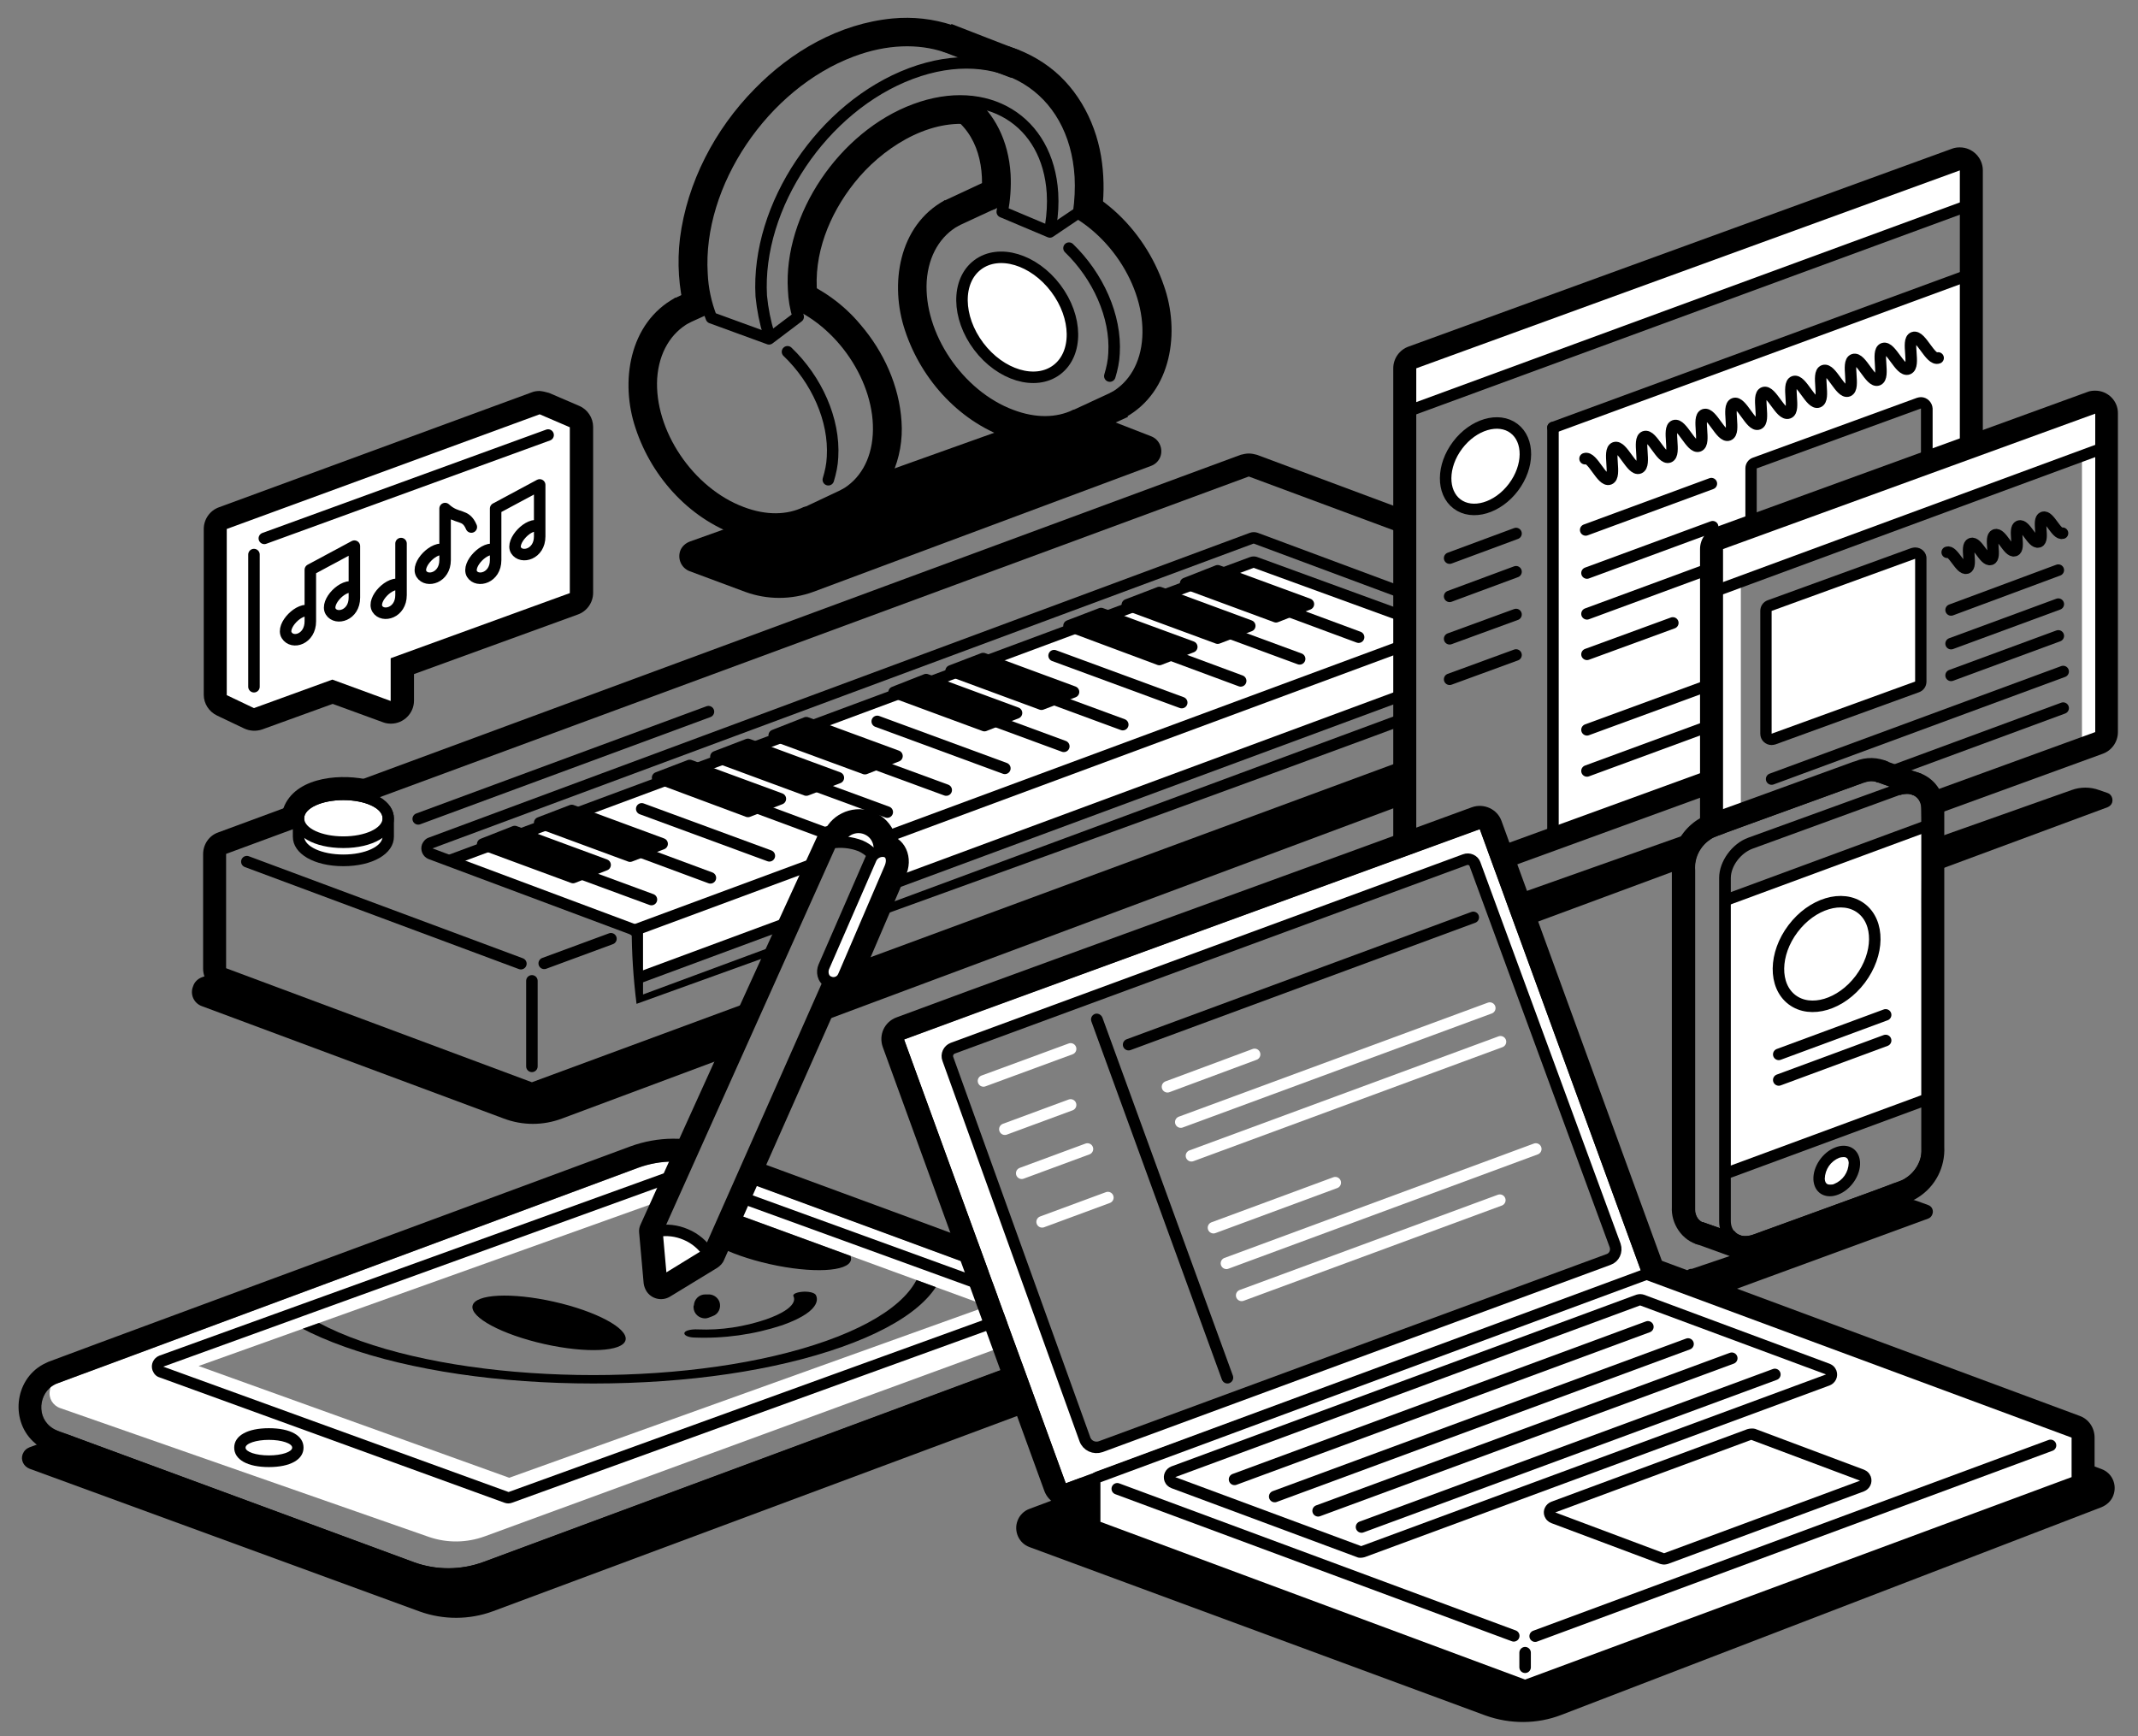 <?xml version="1.0" encoding="utf-8"?>
<!-- Generator: Adobe Illustrator 26.3.1, SVG Export Plug-In . SVG Version: 6.00 Build 0)  -->
<svg version="1.1" id="kvImg_sp" xmlns="http://www.w3.org/2000/svg" xmlns:xlink="http://www.w3.org/1999/xlink" x="0px" y="0px"
	 width="660px" height="536px" viewBox="0 0 660 536" style="enable-background:new 0 0 660 536;" xml:space="preserve">
<rect x="0" y="0" width="660" height="536" fill="#808080" stroke="none"/>
<style type="text/css">
	.st0{fill:#FFFFFF;}
	.st1{opacity:0.5;enable-background:new    ;}
	.st2{fill:none;stroke:#000000;stroke-width:3.55;stroke-linecap:round;stroke-linejoin:round;}
	.st3{fill:none;stroke:#000000;stroke-width:3.55;stroke-linecap:square;stroke-linejoin:round;}
	.st4{fill:none;stroke:#000000;stroke-width:3.55;stroke-linejoin:round;}
	.st5{stroke:#000000;stroke-width:3.55;stroke-linecap:round;stroke-linejoin:round;}
	.st6{fill:#FFFFFF;stroke:#000000;stroke-width:3.55;stroke-linecap:square;stroke-linejoin:round;}
	.st7{clip-path:url(#SVGID_00000158028242093915292590000005953271369694251654_);}
	.st8{fill:#FFFFFF;stroke:#000000;stroke-width:3.55;stroke-linecap:round;stroke-linejoin:round;}
	.st9{fill:none;stroke:#000000;stroke-width:3.55;stroke-miterlimit:10;}
	.st10{fill:none;stroke:#FFFFFF;stroke-width:3.55;stroke-linecap:round;stroke-linejoin:round;}
</style>
<g>
	<path d="M212.9,167.2l117.8-42.1l24.7,9.6c2.5,1,3.7,3.8,2.8,6.3c-0.5,1.3-1.5,2.3-2.8,2.8l-104.3,38.9c-6.8,2.5-14.3,2.5-21.1,0
		l-17.2-6.4c-2.5-1-3.7-3.8-2.8-6.3C210.5,168.7,211.6,167.7,212.9,167.2z"/>
	<path d="M295.1,68.1c-7.2,3.9-10.9,12.2-10.8,20.1c-0.1,12.1,6,23.6,14.7,31.7c8.5,8,21.7,13.5,33,8.3l3,6.4
		c-7.3,3.4-15.3,3.3-22.6,1.1c-15.7-4.9-27.9-18.2-33-33.6c-4.8-14.2-2.1-32.5,12.3-40.3L295.1,68.1L295.1,68.1z"/>
	<path d="M343.9,122.7c7.2-4,10.7-12.4,10.6-20.4c-0.2-16.1-10.7-31.3-25-38.4c-7.1-3.5-15.9-4.7-23.2-1l-3.2-6.3
		c4.8-2.3,10.1-3.4,15.4-3c19.3,1.7,34.8,17,40.8,34.6c5,14.1,2.5,32.6-11.8,40.6L343.9,122.7L343.9,122.7z"/>
	<polygon points="348.2,128.7 334.8,134.8 331.8,128.3 345.2,122.2 348.2,128.7 	"/>
	<polygon points="306.3,62.9 294.2,68.5 291.2,62.1 303.2,56.5 306.3,62.9 	"/>
	<path d="M211.9,98.1c-7.2,3.9-10.9,12.2-10.8,20.2c-0.1,12.1,6,23.6,14.7,31.7c8.5,8,21.6,13.5,33,8.3l3,6.4
		c-7.3,3.4-15.3,3.3-22.6,1.1c-15.7-4.9-27.9-18.1-33-33.6c-4.8-14.2-2.1-32.5,12.3-40.3L211.9,98.1L211.9,98.1z"/>
	<path d="M260.7,152.7c8.6-4.7,11.6-15.3,10.3-24.6c-1.9-12.6-9-23.8-19.4-31.1c-2.6-1.8-5.4-3.2-8.3-4.4l2.5-6.6
		c7.7,3,14.6,7.9,19.9,14.3c7.1,8.3,11.9,18.8,12.6,29.8c0.8,11.1-3.9,23.1-14.1,28.8L260.7,152.7L260.7,152.7z"/>
	<polygon points="264.6,158.7 251.7,164.8 248.6,158.4 261.6,152.3 264.6,158.7 	"/>
	<polygon points="218.6,95 211.1,98.6 208,92.2 215.6,88.6 218.6,95 	"/>
	<path d="M246.5,97.9c-8.6-30.4,21.7-69.6,53.8-66.5l-0.8,7c-13.5-1.5-27.5,7.6-35.8,18.1C256,66.2,251,78.6,252.3,91
		c0.2,1.6,0.5,3.2,1,4.8L246.5,97.9L246.5,97.9z"/>
	<path d="M292,14.4c-19.5-6.3-40.3,4.1-53.9,18c-8.4,8.6-14.7,18.9-18.5,30.4c-1.8,5.7-2.9,11.6-3,17.6c-0.1,4.7,0.4,9.3,1.6,13.8
		l-6.8,1.9c-1.9-7.3-2.4-15-1.5-22.5c2.2-17.3,10.8-33.7,23-46.1c11.3-11.6,26.1-20.2,42.6-21.8c6.3-0.6,12.6,0.1,18.6,2.1L292,14.4
		L292,14.4z"/>
	<path d="M332.9,65.7c1.4-9.6,0.4-19.8-4.1-28.4c-4.6-8.8-12.8-15-22.5-17l1.5-6.9c5.8,1.2,11.3,3.7,16,7.2c9.4,7,15,18.3,16.4,29.7
		c0.7,5.5,0.6,11-0.2,16.5L332.9,65.7L332.9,65.7z"/>
	<path d="M299.1,31.1c10.3,7.9,12.7,22.2,10.3,34.3l-7-1.3c1.9-9.9,0.5-21-7.6-27.4L299.1,31.1L299.1,31.1z"/>
	<polygon points="312.3,22.2 291.1,14 293.7,7.4 314.8,15.6 312.3,22.2 	"/>
	<path class="st0" d="M297.1,66.6c-22.9,12.1-6.6,42.8-6.6,42.8s10.2,21,30.9,20.9s28.9-13.4,28.9-13.4s8.4-14,2.3-26.1
		c-3-5.9-8.2-18.9-18.2-25C324,59.4,308.8,60.4,297.1,66.6z"/>
	<path class="st0" d="M270.4,124.3c0,0-4.9-21.3-17.3-27.4c-12.4-6.1-34.8-2.6-34.8-2.6s-14,7-17.2,16.2s3.8,24.5,3.8,24.5
		s14.9,28.6,39.1,25.4s27.3-28.1,27.3-28.1L270.4,124.3z"/>
	<path class="st1" d="M297.1,66.6c-22.9,12.1-6.6,42.8-6.6,42.8s10.2,21,30.9,20.9s28.9-13.4,28.9-13.4s8.4-14,2.3-26.1
		c-3-5.9-8.2-18.9-18.2-25C324,59.4,308.8,60.4,297.1,66.6z"/>
	<path class="st1" d="M270.4,124.3c0,0-4.9-21.3-17.3-27.4c-12.4-6.1-34.8-2.6-34.8-2.6s-14,7-17.2,16.2s3.8,24.5,3.8,24.5
		s14.9,28.6,39.1,25.4s27.3-28.1,27.3-28.1L270.4,124.3z"/>
	<path class="st0" d="M314.1,80.1c-7.5-2.1-14.1,1.4-15.9,6.4s-0.4,14.5,2,18.1s6.8,9.7,12.1,10.2s7,1.9,11.4,0s8.4-5.1,8.3-9.3
		s-3.1-11.6-4.7-14.8S320.5,81.9,314.1,80.1z"/>
	<path class="st2" d="M342.6,116.1c0.7-2.3,1.2-4.6,1.3-7c0.7-11.5-5-23.9-13.9-32.5"/>
	<path class="st2" d="M295.1,68.1c-6.1,3.4-10.2,9.9-10.8,18.6c-1,16.8,11.5,35.4,27.9,41.5c7.4,2.8,14.2,2.6,19.7,0"/>
	<path class="st2" d="M343.9,122.7c6-3.4,10-9.9,10.5-18.5c1-16.8-11.5-35.4-27.9-41.5c-7.6-2.9-14.7-2.5-20.3,0.3"/>
	
		<ellipse transform="matrix(0.798 -0.602 0.602 0.798 4.427 208.92)" class="st3" cx="314.1" cy="97.9" rx="14.9" ry="20.3"/>
	<line class="st2" x1="343.9" y1="122.7" x2="331.8" y2="128.3"/>
	<line class="st2" x1="306.3" y1="62.9" x2="295.1" y2="68.1"/>
	<path class="st2" d="M255.7,148.1c0.7-2.3,1.2-4.6,1.3-7c0.7-11.5-4.9-23.9-13.9-32.5"/>
	<path class="st2" d="M211.9,98.1c-6.1,3.4-10.2,9.9-10.8,18.6c-1,16.8,11.5,35.4,27.9,41.5c7.4,2.8,14.2,2.6,19.7,0"/>
	<path class="st2" d="M260.7,152.7c6-3.4,10-9.9,10.5-18.5c1-16.8-11.5-35.4-27.9-41.5c-7.6-2.9-14.7-2.5-20.3,0.3"/>
	<line class="st2" x1="260.7" y1="152.7" x2="248.6" y2="158.4"/>
	<line class="st2" x1="223.1" y1="93" x2="211.9" y2="98.1"/>
	<path class="st0" d="M333.4,60.6c0,0,1.5-15.4-6.2-26c-8.3-11.4-26-18-31.3-17.9c-0.7,0-11.2-5.8-23.3-4.1
		c-9.8,1.4-20.3,9.3-30.2,15.8c-11.7,7.7-20.2,27.6-23.8,38.8c-3.1,9.6,1.1,31,1.1,31s17.3,4.6,17.6,5.4s8.4-7.9,8.4-7.9
		s-5.8-18.5,8.6-39.9c14.4-21.4,44.7-24.6,44.7-24.6l10,13.7l0.2,20.6l14.7,6.2l8.9-6L333.4,60.6z"/>
	<path class="st1" d="M333.4,60.6c0,0,1.5-15.4-6.2-26c-8.3-11.4-26-18-31.3-17.9c-0.7,0-11.2-5.8-23.3-4.1
		c-9.8,1.4-20.3,9.3-30.2,15.8c-11.7,7.7-20.2,27.6-23.8,38.8c-3.1,9.6,1.1,31,1.1,31s17.3,4.6,17.6,5.4s8.4-7.9,8.4-7.9
		s-5.8-18.5,8.6-39.9c14.4-21.4,44.7-24.6,44.7-24.6l10,13.7l0.2,20.6l14.7,6.2l8.9-6L333.4,60.6z"/>
	<path class="st2" d="M292,14.4c-8.4-2.8-18.5-2.6-29.1,1.4c-27.2,10.2-47.9,40.9-46.2,68.7c0.2,4.7,1.2,9.3,2.9,13.6l17.8,6.5
		l9-6.8c-0.8-2.7-1.3-5.5-1.4-8.3c-1.4-22.5,15.4-47.5,37.5-55.7s41,3.3,42.4,25.8c0.2,3.3,0,6.5-0.5,9.8"/>
	<path class="st4" d="M299.1,31.1c6.3,4.9,10.5,12.8,11.1,22.8c0.2,3.9-0.1,7.7-0.8,11.5l14.7,6.2l8.9-6c0.5-3.7,0.7-7.4,0.5-11.1
		c-1.7-27.7-25.1-42-52.3-31.8s-47.8,40.9-46.2,68.7c0.4,4.1,1.2,8.1,2.4,12"/>
	<line class="st2" x1="312.3" y1="22.2" x2="292" y2="14.4"/>
</g>
<g>
	<path d="M62.3,301.7l358.3-127.9l104.2,40.4L173.5,345.3c-5.8,2.2-12.2,2.2-18,0l-93.2-34.7c-2.5-0.9-3.7-3.7-2.7-6.1
		C60,303.2,61,302.2,62.3,301.7z"/>
	<path class="st0" d="M164.2,337.7c-0.4,0-0.8-0.1-1.2-0.2l-94.4-35.1c-1.4-0.5-2.3-1.8-2.3-3.3v-35.4c0-1.5,0.9-2.8,2.3-3.3
		l315.7-116.5c0.8-0.3,1.7-0.3,2.5,0l94.5,35.1c1.4,0.5,2.3,1.8,2.3,3.3v35.3c0,1.5-0.9,2.8-2.3,3.3L165.5,337.4
		C165.1,337.6,164.6,337.6,164.2,337.7z"/>
	<path d="M385.5,147.1l94.5,35.1v35.3L164.2,334.1l-94.4-35.2v-35.3L385.5,147.1 M385.5,140c-0.8,0-1.7,0.2-2.5,0.4L67.3,257
		c-2.8,1-4.6,3.7-4.6,6.7v35.3c0,3,1.8,5.6,4.6,6.6l94.4,35.2c1.6,0.6,3.3,0.6,4.9,0l315.8-116.6c2.8-1,4.6-3.7,4.6-6.7v-35.3
		c0-3-1.8-5.6-4.6-6.6L388,140.4C387.2,140.2,386.4,140,385.5,140L385.5,140z"/>
	<path class="st0" d="M99.6,260.6c0,0-8.1-0.6-7.7-5.1s4-9.3,9.6-9.5s13.2-0.4,15.6,2.6s4.7,8,1.7,9.7S99.6,260.6,99.6,260.6z"/>
	<path d="M111,247.5c-5.3-0.9-11.9-0.8-16.1,2.9c-0.6,0.6-0.9,1.4-0.9,2.2h-7.1c0-0.7,0.1-1.5,0.3-2.2c2.9-10.2,16.7-11.6,25.4-9.9
		L111,247.5L111,247.5z"/>
	<polygon class="st1" points="481.6,179.4 384.9,144.1 66.7,261.4 66.7,300.5 165,338.2 483.7,217.4 	"/>
	<polygon class="st0" points="197.1,287.2 138.3,266 387.3,172.7 444.4,194.7 444.4,209.8 198.2,301.9 	"/>
	<line class="st2" x1="168" y1="297.4" x2="188.6" y2="289.8"/>
	<line class="st2" x1="459.3" y1="189.9" x2="472.7" y2="184.9"/>
	<line class="st2" x1="76.2" y1="266" x2="160.8" y2="297.5"/>
	<line class="st2" x1="129.1" y1="252.8" x2="218.7" y2="219.7"/>
	<line class="st2" x1="164.2" y1="302.8" x2="164.2" y2="329.2"/>
	<path d="M196.5,309.9c-1-7.9-1.5-15.8-1.5-23.7l2.3,3.3l-65-24.3c-1.8-0.7-2.7-2.8-2-4.6c0.4-0.9,1.1-1.7,2-2l253.5-94.1
		c0.8-0.3,1.7-0.3,2.5,0l65,24.2c1.4,0.5,2.3,1.8,2.3,3.3v21.1c0,1.5-0.9,2.8-2.3,3.3C379.3,244.1,271.9,282.7,196.5,309.9
		L196.5,309.9z M198.5,307L452,213.1l0,0V192l-65-24.2l-253.5,94.1l65,24.3V307z"/>
	<path d="M195.9,300.5L443,209v-13.3l-56-20.4l-247.9,92.1l-1.2-3.3L385.8,172c0.8-0.3,1.7-0.3,2.4,0l55.9,20.4
		c1.4,0.5,2.3,1.8,2.3,3.3V209c0,1.5-0.9,2.8-2.3,3.3l-247.1,91.5L195.9,300.5z"/>
	<line class="st2" x1="438.3" y1="197.4" x2="195.8" y2="287.2"/>
	<path class="st0" d="M106,265.6c-7.9,0-13.9-3.2-13.9-7.4v-5.6c0-4.2,6-7.4,13.9-7.4s13.9,3.2,13.9,7.4v5.6
		C119.9,262.4,113.9,265.6,106,265.6z"/>
	<path d="M106,247c6.7,0,12.1,2.5,12.1,5.6v5.6c0,3.1-5.4,5.6-12.1,5.6s-12.1-2.5-12.1-5.6v-5.6C93.9,249.5,99.3,247,106,247
		 M106,243.5c-9.1,0-15.6,3.8-15.6,9.2v5.6c0,5.3,6.6,9.1,15.6,9.1s15.6-3.8,15.6-9.1v-5.6C121.6,247.3,115.1,243.5,106,243.5z"/>
	<path d="M106,247c6.7,0,12.1,2.5,12.1,5.6s-5.4,5.6-12.1,5.6s-12.1-2.5-12.1-5.6S99.3,247,106,247 M106,243.5
		c-9.1,0-15.6,3.8-15.6,9.2s6.6,9.1,15.6,9.1s15.6-3.8,15.6-9.1S115.1,243.5,106,243.5z"/>
	<line class="st2" x1="161.7" y1="263.2" x2="201.1" y2="277.7"/>
	<line class="st2" x1="179.9" y1="256.4" x2="219.3" y2="271"/>
	<line class="st2" x1="198.1" y1="249.7" x2="237.5" y2="264.2"/>
	<line class="st2" x1="216.3" y1="242.9" x2="255.7" y2="257.5"/>
	<line class="st2" x1="234.4" y1="236.2" x2="273.9" y2="250.7"/>
	<line class="st2" x1="252.6" y1="229.4" x2="292.1" y2="243.9"/>
	<line class="st2" x1="270.8" y1="222.7" x2="310.2" y2="237.2"/>
	<line class="st2" x1="289" y1="215.9" x2="328.4" y2="230.4"/>
	<line class="st2" x1="307.2" y1="209.2" x2="346.6" y2="223.7"/>
	<line class="st2" x1="325.4" y1="202.4" x2="364.8" y2="216.9"/>
	<line class="st2" x1="343.6" y1="195.6" x2="383" y2="210.2"/>
	<line class="st2" x1="361.8" y1="188.9" x2="401.2" y2="203.4"/>
	<line class="st2" x1="380" y1="182.1" x2="419.4" y2="196.7"/>
	<polygon class="st5" points="176.9,270.9 149,260.6 158.9,256.7 186.8,267 	"/>
	<polygon class="st5" points="194.5,264.3 166.6,254 176.5,250.2 204.4,260.5 	"/>
	<polygon class="st5" points="230.9,250.5 203,240.1 212.9,236.3 240.9,246.6 	"/>
	<polygon class="st5" points="248.9,243.9 221,233.6 230.9,229.8 258.8,240.1 	"/>
	<polygon class="st5" points="267,237.3 239,227 248.9,223.1 276.9,233.4 	"/>
	<polygon class="st5" points="303.9,224 276,213.7 285.9,209.8 313.8,220.1 	"/>
	<polygon class="st5" points="321.5,217.4 293.6,207.1 303.5,203.3 331.4,213.6 	"/>
	<polygon class="st5" points="357.9,203.6 330,193.2 339.9,189.4 367.9,199.7 	"/>
	<polygon class="st5" points="375.9,197 348,186.7 357.9,182.9 385.8,193.2 	"/>
	<polygon class="st5" points="393.9,190.4 366,180.1 375.9,176.2 403.9,186.5 	"/>
	<path class="st0" d="M78.4,222.1c-0.5,0-1-0.1-1.5-0.3l-8.4-4c-1.2-0.6-2-1.8-2-3.2v-51.3c0-1.5,0.9-2.8,2.3-3.3l96.6-35.5
		c0.4-0.1,0.8-0.2,1.2-0.2c0.5,0,1,0.1,1.4,0.3l9.3,4c1.3,0.6,2.2,1.8,2.1,3.3v51.2c0,1.5-0.9,2.8-2.3,3.3l-53,19.3v10.7
		c0,2-1.6,3.5-3.6,3.5c-0.4,0-0.8-0.1-1.2-0.2l-16.8-6.2l-23,8.4C79.2,222,78.8,222.1,78.4,222.1z"/>
	<path d="M166.6,127.9l9.3,4v51.2l-55.3,20.1v13.2l-18-6.6l-24.2,8.8l-8.4-4v-51.3L166.6,127.9 M166.6,120.7c-0.8,0-1.7,0.1-2.4,0.4
		l-96.6,35.5c-2.8,1-4.7,3.7-4.7,6.7v51.2c0,2.7,1.6,5.2,4.1,6.4l8.4,4c1.7,0.8,3.7,0.9,5.5,0.3l21.8-7.9l15.6,5.7
		c0.8,0.3,1.6,0.4,2.4,0.4c3.9,0,7.1-3.2,7.1-7.1c0,0,0,0,0,0v-8.2l50.6-18.4c2.8-1,4.7-3.7,4.7-6.7v-51.2c0-2.8-1.7-5.4-4.3-6.5
		l-9.3-4C168.5,121,167.6,120.8,166.6,120.7L166.6,120.7z"/>
	<line class="st2" x1="78.4" y1="171.2" x2="78.4" y2="212"/>
	<line class="st2" x1="169.2" y1="134.3" x2="81.6" y2="166.2"/>
	<path class="st2" d="M123.8,167.8v15.9c0,5.5-5.6,7-7.3,4.3c-1.8-2.9,4-8.9,7.3-7.4"/>
	<path class="st2" d="M137.4,169.8c-3.2-1.5-9.1,4.5-7.3,7.4c1.7,2.7,7.3,1.2,7.3-4.3V157c3.8,3.5,6.3,1.4,8.1,5.7"/>
	<path class="st2" d="M153,169.8c-3.2-1.5-9,4.5-7.3,7.4c1.7,2.7,7.3,1.2,7.3-4.3V157l13.6-7.3v15.9c0,5.5-5.6,7-7.3,4.3
		s4-8.9,7.3-7.4"/>
	<path class="st2" d="M95.8,188.7c-3.2-1.5-9.1,4.5-7.3,7.4s7.3,1.2,7.3-4.3v-15.9l13.6-7.3v15.9c0,5.5-5.6,7-7.3,4.3
		c-1.8-2.9,4-8.9,7.3-7.4"/>

</g>
<g>
	<polygon points="429.1,290 556.4,244.9 569.3,249.5 443.2,296.2 	"/>
	<path class="st0" d="M437.2,274.1c-2,0-3.5-1.6-3.5-3.5c0,0,0,0,0,0V113.7c0-1.5,0.9-2.8,2.3-3.3l167.8-61c0.4-0.1,0.8-0.2,1.2-0.2
		c2,0,3.5,1.6,3.5,3.5v156.8c0,1.5-0.9,2.8-2.3,3.3l-167.8,61.1C438.1,274,437.7,274.1,437.2,274.1z"/>
	<path d="M605,52.6v156.9l-167.8,61.1V113.7L605,52.6 M605,45.5c-0.8,0-1.6,0.1-2.4,0.4L434.8,107c-2.8,1-4.7,3.7-4.7,6.7v156.9
		c0,3.9,3.2,7.1,7.1,7.1c0.8,0,1.7-0.1,2.4-0.4l167.8-61.1c2.8-1,4.7-3.7,4.7-6.7V52.6C612.1,48.7,608.9,45.5,605,45.5
		C605,45.5,605,45.5,605,45.5L605,45.5z"/>
	<polygon class="st1" points="608.6,63.8 433.6,128.4 435.1,270.5 437.2,274.5 479.4,258.2 479.4,132 608.6,84.1 	"/>
	<polygon class="st1" points="594.5,124 539.9,143.8 541.2,193.5 595.3,175.2 	"/>
	<path d="M593,126.1v47.4L542.3,192v-47.4L593,126.1 M593,122.6c-0.4,0-0.8,0.1-1.2,0.2l-50.7,18.5c-1.4,0.5-2.3,1.8-2.3,3.3V192
		c0,2,1.6,3.6,3.6,3.5c0.4,0,0.8-0.1,1.2-0.2l50.7-18.5c1.4-0.5,2.3-1.8,2.3-3.3v-47.4C596.5,124.2,594.9,122.6,593,122.6L593,122.6
		z"/>
	<line class="st2" x1="435.9" y1="126.5" x2="606.6" y2="63.8"/>
	<line class="st2" x1="479.4" y1="132" x2="606.6" y2="85.3"/>
	<line class="st2" x1="447.5" y1="172.3" x2="468" y2="164.7"/>
	<line class="st2" x1="447.5" y1="184.1" x2="468" y2="176.5"/>
	<line class="st2" x1="447.5" y1="197.2" x2="468" y2="189.7"/>
	<line class="st2" x1="447.5" y1="209.7" x2="468" y2="202.2"/>
	<line class="st2" x1="479.4" y1="132" x2="479.4" y2="256.7"/>
	<path class="st2" d="M489.3,141.6c2.3-0.8,5.2,7.2,7.5,6.3s-0.6-8.9,1.7-9.7s5.2,7.2,7.5,6.3s-0.6-8.9,1.7-9.7s5.2,7.2,7.5,6.3
		s-0.6-8.9,1.7-9.7s5.2,7.2,7.5,6.3s-0.6-8.9,1.7-9.7c2.3-0.8,5.2,7.2,7.5,6.3s-0.6-8.8,1.7-9.7s5.2,7.2,7.5,6.3s-0.6-8.9,1.7-9.7
		s5.2,7.2,7.6,6.3c2.3-0.8-0.6-8.9,1.7-9.7s5.2,7.2,7.5,6.3s-0.6-8.9,1.7-9.7s5.2,7.2,7.5,6.3s-0.6-8.9,1.7-9.7s5.2,7.2,7.5,6.3
		s-0.6-8.9,1.7-9.7s5.2,7.2,7.6,6.3s-0.6-8.9,1.7-9.7s5.2,7.2,7.6,6.3"/>
	<line class="st2" x1="489.5" y1="163.6" x2="528.3" y2="149.3"/>
	<line class="st2" x1="489.9" y1="176.9" x2="528.7" y2="162.6"/>
	<line class="st2" x1="489.9" y1="189.5" x2="528.7" y2="175.2"/>
	<line class="st2" x1="489.9" y1="202" x2="516.4" y2="192.3"/>
	<line class="st2" x1="489.9" y1="225.3" x2="596.2" y2="186.3"/>
	<line class="st2" x1="489.9" y1="238" x2="596.2" y2="198.9"/>
	
		<ellipse transform="matrix(0.602 -0.798 0.798 0.602 67.688 423.399)" class="st6" cx="458.7" cy="143.8" rx="14.6" ry="10.8"/>
	<path d="M522,285.5l117.5-41.6c2.7-1,5.8-1,8.5,0l2.6,0.9c1.2,0.4,1.8,1.8,1.4,3c-0.2,0.6-0.7,1.1-1.4,1.4l-115.2,42.7
		c-3.1,1.2-6.5,1-9.5-0.3l-4-1.8c-1.2-0.5-1.7-1.9-1.2-3.1C520.9,286.2,521.4,285.7,522,285.5z"/>
	<path class="st0" d="M531.9,271.4c-2,0-3.5-1.6-3.5-3.5v-98.3c0-1.5,0.9-2.8,2.3-3.3l114.8-41.8c0.4-0.1,0.8-0.2,1.2-0.2
		c0.7,0,1.4,0.2,2,0.6c0.9,0.7,1.5,1.7,1.5,2.9V226c0,1.5-0.9,2.8-2.3,3.3l-114.9,41.8C532.7,271.3,532.3,271.4,531.9,271.4z"/>
	<path d="M646.8,127.7V226l-114.9,41.8v-98.3L646.8,127.7 M646.8,120.6c-0.8,0-1.7,0.1-2.4,0.4l-114.9,41.8c-2.8,1-4.7,3.7-4.7,6.7
		v98.3c0,3.9,3.2,7.1,7.1,7.1c0,0,0,0,0,0c0.8,0,1.6-0.1,2.4-0.4l114.8-41.8c2.8-1,4.7-3.7,4.7-6.7v-98.3
		C653.9,123.8,650.7,120.6,646.8,120.6z"/>
	<polygon class="st1" points="537.4,179.6 537.4,267.9 642.7,231.1 642.7,140.7 	"/>
	<path class="st0" d="M546.9,228.4c-0.4,0-0.7-0.1-1-0.3c-0.5-0.3-0.8-0.9-0.8-1.5v-37.9c0-0.7,0.5-1.4,1.2-1.7l44.3-16.1
		c0.2-0.1,0.4-0.1,0.6-0.1c1,0,1.8,0.8,1.8,1.7c0,0,0,0,0,0v37.9c0,0.7-0.5,1.4-1.2,1.7l-44.4,16.2
		C547.3,228.4,547.1,228.4,546.9,228.4z"/>
	<path d="M591.2,172.5v37.9l-44.3,16.1v-37.9L591.2,172.5 M591.2,169c-0.4,0-0.8,0.1-1.2,0.2l-44.3,16.1c-1.4,0.5-2.3,1.8-2.3,3.3
		v37.9c0,2,1.6,3.5,3.5,3.5c0.4,0,0.8-0.1,1.2-0.2l44.3-16.1c1.4-0.5,2.3-1.8,2.3-3.3v-37.9C594.8,170.6,593.2,169,591.2,169
		C591.2,169,591.2,169,591.2,169L591.2,169z"/>
	<line class="st4" x1="530.5" y1="182.1" x2="648.2" y2="138.7"/>
	<line class="st2" x1="546.9" y1="240.5" x2="636.9" y2="207.3"/>
	<line class="st2" x1="546.9" y1="251.8" x2="636.9" y2="218.6"/>
	<path class="st2" d="M601.1,170.5c1.8-0.7,4.1,5.5,6,4.9s-0.5-6.9,1.4-7.6s4.1,5.5,6,4.9s-0.5-6.9,1.4-7.6s4.1,5.5,6,4.9
		s-0.5-6.9,1.4-7.6s4.1,5.5,6,4.9s-0.5-6.9,1.4-7.6s4.1,5.5,6,4.9"/>
	<line class="st2" x1="602.3" y1="188.3" x2="635.4" y2="176"/>
	<line class="st2" x1="602.3" y1="198.7" x2="635.4" y2="186.5"/>
	<line class="st2" x1="602.3" y1="208.5" x2="635.4" y2="196.3"/>

</g>
<g>
	<path d="M9.1,446.8l206.3-75.7L346,418.6c1.8,0.7,2.8,2.7,2.1,4.5c-0.4,1-1.1,1.7-2.1,2.1l-193.8,72.2c-7.3,2.7-15.3,2.7-22.6,0.1
		L9.1,453.4c-1.8-0.7-2.8-2.7-2.1-4.5C7.4,447.9,8.1,447.2,9.1,446.8z"/>
	<path class="st0" d="M197,360.5L17.8,427c-4.1,1.5-6.1,6-4.6,10.1c0.8,2.1,2.5,3.8,4.6,4.6l109.7,40.5c7,2.6,14.7,2.6,21.7,0
		l179.2-66.5c4.1-1.5,6.1-6,4.6-10.1c-0.8-2.1-2.5-3.8-4.6-4.6l-109.7-40.5C211.7,357.9,204,357.9,197,360.5z"/>
	<path d="M197,360.5L33.3,421.3L23,425.1l-5.1,1.9c-5.5,1.8-7,9.6-2.5,13.3c1.4,1.2,3.2,1.7,4.9,2.3l5.1,1.9l41,15.1l61.5,22.7
		c6.9,2.5,14.5,2.4,21.4-0.1l163.8-60.7c2.7-1,12.6-4.6,15.4-5.7c5.5-1.8,7-9.6,2.5-13.3c-1.4-1.2-3.2-1.7-4.9-2.3l-5.1-1.9
		l-41-15.1l-41-15.1l-20.5-7.5C211.5,357.9,203.9,358,197,360.5L197,360.5z M194.6,353.9c8.5-3.1,17.8-3.2,26.2-0.1l20.6,7.6
		l41,15.1c5,1.9,44.4,16.4,48.7,18c11.7,4.4,13,20.9,2,27c-0.7,0.3-1.5,0.7-2.2,1l-5.1,1.9l-10.2,3.8l-163.8,60.7
		c-8.5,3.1-17.8,3.2-26.2,0.1C96,478.1,52.5,462,23,451.1l-5.1-1.9c-2.2-0.8-5.3-1.9-7-3.6c-7.8-6.5-6.6-19.5,2.4-24.4
		c0.7-0.3,1.5-0.8,2.2-1l5.1-1.9l10.2-3.8L194.6,353.9L194.6,353.9z"/>
	<path class="st1" d="M16.6,423.2l-1.2,6c-0.5,2.4,0.9,4.7,3.2,5.5l113.9,39.8c5.6,1.9,11.6,1.8,17.1-0.2l178-65.2
		c2.1-0.8,3.3-3,2.7-5.2l-1.7-6.6l7.1,1.8v15.7l-186.7,74h-15.5l-122.9-46l-2-12.9L16.6,423.2z"/>
	<path d="M209.2,364.4l106.5,38.7L157,460.6L50.4,421.9L209.2,364.4 M209.2,360.9c-0.4,0-0.8,0.1-1.2,0.2L49.2,418.5
		c-1.8,0.7-2.8,2.7-2.1,4.6c0.4,1,1.1,1.8,2.1,2.1l106.5,38.7c0.8,0.3,1.6,0.3,2.4,0l158.7-57.5c1.8-0.7,2.8-2.7,2.1-4.6
		c-0.4-1-1.1-1.8-2.1-2.1l-106.5-38.7C210,360.9,209.6,360.9,209.2,360.9L209.2,360.9z"/>
	<polygon class="st1" points="61.3,421.7 210.1,368.5 304.9,403.2 157.2,456.2 	"/>
	<g>
		<defs>
			<polygon id="SVGID_1_" points="61.3,421.7 210.1,368.5 304.9,403.2 157.2,456.2 			"/>
		</defs>
		<clipPath id="SVGID_00000134947027333880080690000010206569604876661178_">
			<use xlink:href="#SVGID_1_"  style="overflow:visible;"/>
		</clipPath>
		<g style="clip-path:url(#SVGID_00000134947027333880080690000010206569604876661178_);">
			<path d="M259.9,415.8c-20.5,7.3-47.7,11.3-76.7,11.3s-56.2-4-76.7-11.3s-31.8-16.9-31.8-27.2s11.3-19.9,31.8-27.2
				s47.7-11.3,76.7-11.3s56.2,4,76.7,11.3s31.8,16.9,31.8,27.2S280.3,408.6,259.9,415.8z M111.4,363.2c-39.6,14-39.6,36.8,0,50.8
				s103.9,14,143.5,0s39.6-36.8,0-50.8S151,349.2,111.4,363.2z"/>
			<ellipse transform="matrix(0.219 -0.976 0.976 0.219 -266.301 484.253)" cx="169.4" cy="408.5" rx="6.7" ry="24.2"/>
			<ellipse transform="matrix(0.219 -0.976 0.976 0.219 -187.868 532.91)" cx="239" cy="383.8" rx="6.7" ry="24.2"/>
			<path d="M241.5,409.1c-8.8,2.9-18.1,4.2-27.4,3.8c-1.9-0.1-3.1-0.8-2.8-1.5s2.2-1.1,4.1-1c7.2,0.3,14.3-0.8,21.1-3.1
				c10.5-3.7,8.5-6.9,8.5-7c-0.5-0.7,0.6-1.3,2.5-1.5s3.8,0.2,4.3,0.9C251.9,399.9,255,404.3,241.5,409.1z"/>
			<path d="M214.1,403.2v0.5c0.1,1.9,1.7,3.3,3.6,3.3c0.3,0,0.7-0.1,1-0.2l1.3-0.5c1.8-0.6,2.7-2.6,2.1-4.4
				c-0.5-1.3-1.7-2.2-3.1-2.3h-1.3c-1.9,0-3.4,1.5-3.5,3.4C214.1,403.1,214.1,403.1,214.1,403.2z"/>
			<path d="M142.2,373.9c19.8-7,27.1-16,18.7-21.6c-19.1,1.5-37.2,4.8-52,10.1c-14.6,5.2-23.9,11.5-28.1,18.1
				C96.3,383.5,122.2,380.9,142.2,373.9z"/>
		</g>
	</g>
	<path d="M83,444.5c4,0,7.2,1.1,7.2,2.4s-3.2,2.4-7.2,2.4s-7.2-1.1-7.2-2.4S79.1,444.5,83,444.5 M83,440.9c-6.6,0-10.7,2.3-10.7,6
		s4.1,6,10.7,6s10.7-2.3,10.7-6S89.7,440.9,83,440.9z"/>
	<path d="M256.6,260.2l-53.8,119.9l1.4,15.7l14.5-8.9l52.9-119.4C269.5,261.4,262.4,259.2,256.6,260.2L256.6,260.2z M253.3,256
		c0.9-0.7,2.1-1.1,3.2-1.2c3.7-0.5,7.5,0,11,1.4c4,1.6,7.1,4.8,8.8,8.8c0.8,1.5,0.8,3.2,0.1,4.7L223.5,389c-0.4,1-1.2,1.8-2.1,2.4
		l-14.6,8.9c-2.5,1.5-5.8,0.7-7.3-1.8c-0.4-0.7-0.7-1.5-0.8-2.3l-1.4-15.7c-0.1-0.9,0.1-1.8,0.5-2.6
		C216.2,337.2,234.6,296.6,253.3,256L253.3,256z"/>
	<path d="M268.9,265l-9.5,21.8l-4.7,10.9c-1,1.7-1,4.2,0.8,5.3c1.7,1,3.8,0.4,4.8-1.2c0.1-0.1,0.2-0.3,0.2-0.4l14-32.7
		c0.9-1.7,1.2-4.2-0.6-5.3c-1.8-0.9-4.1-0.1-4.9,1.7C268.9,265,268.9,265,268.9,265L268.9,265z M264.1,262.9
		c1.5-3.4,4.9-5.5,8.6-5.4c6.9,0.3,9.6,7.6,6.7,13.2c-3,6.9-11,25.7-14.1,32.9c-1.6,3.5-5.2,5.5-9,5.1c-6.4-0.8-9.3-7.7-6.5-13.2
		L264.1,262.9L264.1,262.9z"/>
	<path d="M254.4,256.8c2.6-5.9,9.6-8.6,15.6-6c5.9,2.6,8.6,9.6,6,15.6c-0.1,0.2-0.1,0.3-0.2,0.5l-4.9-2.3c1.6-3.2,0.3-7.1-2.9-8.7
		s-7.1-0.3-8.7,2.9c0,0.1-0.1,0.2-0.1,0.3L254.4,256.8L254.4,256.8z"/>
	<path class="st8" d="M259.2,259c1.6-3.2,5.5-4.5,8.7-2.9c3.1,1.5,4.4,5.3,3,8.4"/>
	<path class="st8" d="M256.6,260.2l-53.8,119.9l1.4,15.7l14.5-8.9l52.9-119.4c-1-2.9-3.2-5.2-6-6.4
		C262.7,260,259.6,259.7,256.6,260.2z"/>
	<path class="st1" d="M256.6,260.2l-53.8,119.9l8.9,1l7,5.8l52.9-119.4c-1-2.9-3.2-5.2-6-6.4C262.7,260,259.6,259.7,256.6,260.2z"/>
	<path class="st8" d="M268.9,265c-0.7,1.6-14,32.1-14.6,33.5s-0.4,3.8,1.6,4.6c1.7,0.8,3.8,0,4.5-1.8c0-0.1,0.1-0.1,0.1-0.2
		c0.7-1.6,13.8-32.1,14.3-33.3c0.8-2,0.6-4.2-1.3-4.9C271.7,262.4,269.7,263.3,268.9,265z"/>
	<path class="st2" d="M202.8,380.1c3-0.6,6.1-0.2,8.9,1c2.9,1.2,5.3,3.3,7,5.8"/>

</g>
<g>
	<path d="M522.3,391.7l62.1-21c2.4-0.8,5.1-0.8,7.5,0.1l3.3,1.2c1.2,0.4,1.8,1.7,1.3,2.9c-0.2,0.6-0.7,1.1-1.3,1.3l-59.2,21.7
		c-2.4,0.9-5.1,0.9-7.5,0.1l-6.3-2c-1.2,0-2.2-0.9-2.2-2.1C520.1,392.6,521.1,391.6,522.3,391.7z"/>
	<path class="st0" d="M595.7,362.6c0,0,1.5-114.6-2.6-117.5s-16.2-6.6-16.2-6.6L533,254.8c0,0-8.1,2-9.8,5.8s-2.1,116.9-2.1,116.9
		l17.2,6.9L595.7,362.6z"/>
	<path class="st1" d="M587.7,243.4c0,0-48.1,16-50.5,18.6s-4.2,4.4-4.4,9s0,105.1,0,105.1l1.5,6.7l-14-6.4V265.2l8.6-11.2l48-16.3
		L587.7,243.4z"/>
	<polygon class="st1" points="534.6,361.9 595.2,339.2 596,357.9 593.1,366.2 539.3,385.2 533.4,383.6 532.9,369.9 	"/>
	<path class="st1" d="M596,254l-63.2,23.8c0,0-2.4-6.8,1-11.3s8.8-7.3,17.2-10.3s37.4-14.8,40.6-14.2S596,254,596,254z"/>
	<path class="st0" d="M567.7,355.8c-2.4,1.1-6,4.1-6,7.8s3.9,6.1,6,3.7s4.8-4.4,4.6-7.3S569.7,354.9,567.7,355.8z"/>
	<path d="M524.4,384.3c-5.2-1.3-8.6-6.6-8.3-11.7c0-1.1,0-3.6,0-4.8c0-29.2,0-69.9,0-99.3c-0.2-3,0.5-5.9,1.8-8.6
		c2.1-4.1,5.6-7.2,10-8.7c1.7-0.6,6.1-2.2,7.8-2.8l31.1-11.3l5.2-1.9l0.7-0.2c3.3-1.4,7-1.3,10.3,0.2l-3.2,6.4
		c-0.8-0.4-1.8-0.5-2.7-0.4c-1.7,0.2-6.1,2.1-7.8,2.6l-31.1,11.3l-5.2,1.9c-1.5,0.7-3.8,1.2-5.1,2.2c-3.1,2.1-4.9,5.7-4.6,9.5v22.1
		c0,20.3,0,57.2,0,77.2v5.5c0,0.9,0.3,1.8,0.8,2.6c0.5,0.8,1.3,1.3,2.2,1.5L524.4,384.3z"/>
	<path d="M584,238.8c7.8-3,16.3,2.2,16.2,11v1.8c0,30.2,0,72.1,0,102.4c0.3,6.3-2.7,12.2-8,15.6c-1.9,1.3-4.6,2.1-6.7,2.9
		c-9.7,3.5-27.8,10.1-37.4,13.6c-4.1,1.4-7.6,3.4-12.3,2.2c-2.6-0.6-4.8-2.2-6.3-4.3l5.8-4.1c2.7,3.5,7.2,0.6,10.5-0.4l32.1-11.7
		l5.3-2c1.5-0.7,3.9-1.2,5.2-2.2c3.3-2.1,5.1-5.8,4.8-9.7v-68.2c-0.1-9,0.2-28.2-0.1-37c-0.4-3.2-3.8-4.4-6.6-3.2L584,238.8
		L584,238.8z"/>
	<polygon points="581.2,234.6 593.2,238.9 590.8,245.5 578.8,241.2 581.2,234.6 	"/>
	<polygon points="525.7,377.3 537.3,381.4 534.9,388.1 523.3,383.9 525.7,377.3 	"/>
	<path d="M588.7,245.1c2.5,0,4.4,1.8,4.4,4.7v105.8c0,3.7-3,7.7-6.7,9.1L541,381.2c-0.7,0.3-1.5,0.4-2.3,0.4c-2.5,0-4.4-1.8-4.4-4.7
		V271.1c0-3.7,3-7.7,6.7-9.1l45.5-16.6C587.2,245.2,588,245.1,588.7,245.1 M588.7,241.5c-1.2,0-2.4,0.2-3.5,0.6l-45.5,16.5
		c-5,1.8-9,7.3-9,12.4V377c0,4.8,3.3,8.2,7.9,8.2c1.2,0,2.4-0.2,3.5-0.6l45.5-16.6c5-1.8,9-7.3,9-12.4V249.7
		C596.7,245,593.3,241.5,588.7,241.5L588.7,241.5z"/>
	<path d="M525.4,380.9c-3.7-0.9-5.9-4.7-5.7-8.2c0-0.4,0-1.6,0-2.1c0-1.6,0-11.9,0-13.8v-88.2c-0.2-2.4,0.3-4.8,1.4-7
		c1.7-3.3,4.5-5.8,8-7c1.7-0.6,6.1-2.2,7.8-2.8l31.1-11.3l5.2-1.9c2.6-1,5.3-1.5,8.1-0.2l-1.6,3.2c-1.7-0.9-3.7-0.4-5.3,0.3
		l-5.2,1.9l-31.1,11.3l-5.2,1.9c-1.5,0.7-3.8,1.2-5.1,2.2c-3.1,2.1-4.9,5.7-4.6,9.5v22.1c0,22.9,0,60.1,0,82.7
		c0,1.9,1.2,3.6,3.1,4.1L525.4,380.9L525.4,380.9z"/>
	<line class="st3" x1="534.3" y1="277.3" x2="593.1" y2="255.6"/>
	<line class="st2" x1="549.1" y1="325.5" x2="582.1" y2="313.3"/>
	<line class="st2" x1="549.1" y1="333.4" x2="582.1" y2="321.2"/>
	<line class="st3" x1="534.3" y1="361.7" x2="593.1" y2="340"/>
	
		<ellipse transform="matrix(0.602 -0.798 0.798 0.602 -10.644 567.433)" class="st3" cx="564.1" cy="294.4" rx="17.7" ry="13"/>
	<path d="M569.1,357.2L569.1,357.2c0.4,0,1.5,0,1.6,1.8c-0.1,2.9-1.8,5.4-4.5,6.5c-0.4,0.2-0.8,0.2-1.3,0.2c-0.4,0-1.5,0-1.6-1.8
		c0.1-2.9,1.8-5.4,4.5-6.5C568.2,357.3,568.6,357.2,569.1,357.2 M569.1,353.7c-0.9,0-1.7,0.2-2.5,0.5c-4,1.5-7,6-6.8,10
		c0.2,3.2,2.3,5.1,5.1,5.1c0.9,0,1.7-0.2,2.5-0.5c4-1.5,7-6,6.8-10C574,355.6,571.9,353.7,569.1,353.7z"/>
	<polygon points="580,237.9 592,242.2 590.8,245.5 578.8,241.2 580,237.9 	"/>
	<polygon points="525.7,377.3 537.3,381.4 536.1,384.7 524.5,380.6 525.7,377.3 	"/>

</g>
<g>
	<path d="M317.8,465.8L499,398l149.7,55.5c3.3,1.2,4.9,4.8,3.7,8.1c-0.6,1.7-2,3-3.7,3.7L482,529.4c-7.5,2.9-15.8,2.9-23.4,0.2
		l-140.8-52c-3.3-1.2-4.9-4.9-3.7-8.1C314.7,467.8,316.1,466.4,317.8,465.8z"/>
	<path d="M507.4,394.7l-50.6-138.8l-88.9,32.4c-25.1,9.3-64,23.2-88.8,32.5l49.9,137l4.6-1.7l2.5,6.7l-4.6,1.7
		c-3.7,1.4-7.7-0.5-9.1-4.2c0,0,0,0,0,0c0,0-49.9-137.1-49.9-137.1c-1.3-3.7,0.5-7.7,4.2-9.1l22.2-8.2
		c40.1-14.7,114.7-41.7,155.5-56.7c3.7-1.3,7.8,0.6,9.1,4.2l50.6,138.8L507.4,394.7z"/>
	<path d="M339.6,458.3l131.1,60.2c-131.1-60.2-131.1-48.7-131.1-48.7l131.1,48.7L639.5,456v-12.2l-132-49.1l2.5-6.6l132,49
		c2.8,1,4.6,3.7,4.6,6.7V456c0,3-1.8,5.6-4.6,6.7l-168.7,62.5c-1.6,0.6-3.3,0.6-4.9,0l-131.1-48.6c-2.8-1-4.6-3.7-4.6-6.7v-11.6
		H339.6z"/>
	<polyline class="st0" points="507.1,393.8 456.8,255.9 303.1,312.1 279.1,320.9 329,457.9 497.7,395.7 	"/>
	<path d="M507.1,393.8l-50.3-137.8l-88.9,32.4l-66.6,24.3l-22.2,8.2l49.9,137l168.7-62.2l1.2,3.3l-168.6,62.2
		c-1.8,0.7-3.9-0.3-4.6-2.1c0,0-49.9-137-49.9-137c-0.7-1.8,0.3-3.9,2.1-4.5c50.1-18.7,126.8-46.3,177.7-65c1.8-0.7,3.9,0.3,4.5,2.1
		l50.3,137.8L507.1,393.8L507.1,393.8z"/>
	<path class="st0" d="M470.8,520.3c-0.2,0-0.4,0-0.6-0.1L339,471.5c-0.7-0.3-1.2-0.9-1.2-1.7v-12.2c0-0.7,0.5-1.4,1.2-1.7
		l168.7-62.5c0.2-0.1,0.4-0.1,0.6-0.1c0.2,0,0.4,0,0.6,0.1l131.2,48.6c0.7,0.3,1.2,0.9,1.2,1.7V456c0,0.7-0.5,1.4-1.2,1.7
		l-168.7,62.5C471.2,520.3,471,520.3,470.8,520.3z"/>
	<path d="M508.3,395.2l131.2,48.6V456l-168.7,62.5l-131.1-48.7v-12.2L508.3,395.2 M508.3,391.7c-0.4,0-0.8,0.1-1.2,0.2l-168.7,62.4
		c-1.4,0.5-2.3,1.8-2.3,3.3v12.2c0,1.5,0.9,2.8,2.3,3.3l131.1,48.6c0.8,0.3,1.7,0.3,2.5,0l168.7-62.5c1.4-0.5,2.3-1.8,2.3-3.3v-12.2
		c0-1.5-0.9-2.8-2.3-3.3l-131.2-48.6C509.1,391.7,508.7,391.7,508.3,391.7z"/>
	<line class="st2" x1="473.9" y1="505.1" x2="633" y2="446.2"/>
	<line class="st2" x1="344.9" y1="459.6" x2="467.3" y2="505"/>
	<path d="M506.3,403l57.4,21.3l-143.5,53L362.8,456L506.3,403 M506.3,399.5c-0.4,0-0.8,0.1-1.2,0.2l-143.5,53
		c-1.8,0.7-2.8,2.7-2.1,4.6c0.4,1,1.1,1.7,2.1,2.1l57.3,21.3c0.4,0.2,0.8,0.2,1.2,0.2c0.4,0,0.8-0.1,1.2-0.2l143.5-53
		c1.8-0.7,2.8-2.7,2.1-4.6c-0.4-1-1.1-1.7-2.1-2.1l-57.3-21.3C507.2,399.6,506.8,399.5,506.3,399.5L506.3,399.5z"/>
	<path d="M540.6,444.5l33.6,12.6l-60.5,22.4l-33.6-12.6L540.6,444.5 M540.6,441c-0.4,0-0.8,0.1-1.2,0.2l-60.5,22.4
		c-1.8,0.7-2.8,2.7-2.1,4.5c0.4,1,1.1,1.7,2.1,2.1l33.6,12.6c0.4,0.1,0.8,0.2,1.2,0.2c0.4,0,0.8-0.1,1.2-0.2l60.5-22.4
		c1.8-0.7,2.8-2.7,2.1-4.6c-0.4-1-1.1-1.7-2.1-2.1l-33.6-12.6C541.5,441,541.1,441,540.6,441L540.6,441z"/>
	<path d="M340.3,314.1l40.3,110.6c0.3,0.9-0.1,1.9-1.1,2.3c-0.9,0.3-1.9-0.1-2.3-1.1l-40.3-110.6c-0.3-0.9,0.1-1.9,1.1-2.3
		C338.9,312.7,339.9,313.2,340.3,314.1L340.3,314.1z"/>
	<line class="st2" x1="470.8" y1="510.2" x2="470.8" y2="514.7"/>
	<line class="st2" x1="348.4" y1="322.5" x2="454.8" y2="283.2"/>
	<line class="st2" x1="393.5" y1="462" x2="521.1" y2="414.9"/>
	<line class="st2" x1="381.1" y1="456.7" x2="508.7" y2="409.6"/>
	<line class="st2" x1="406.9" y1="466.4" x2="534.6" y2="419.3"/>
	<line class="st2" x1="420.3" y1="471.4" x2="547.9" y2="424.3"/>
	<path class="st1" d="M452.2,265.4l-158.1,58.2c-1.3,0.5-2,2-1.5,3.3l42.3,117.4c0.7,2,2.9,3,4.9,2.3c0,0,0,0,0,0l156.8-57.8
		c1.7-0.6,2.6-2.5,2-4.3c0,0,0,0,0,0l-43.3-117.8C454.9,265.6,453.5,264.9,452.2,265.4C452.2,265.4,452.2,265.4,452.2,265.4z"/>
	<path class="st9" d="M452.2,265.4l-158.1,58.2c-1.3,0.5-2,2-1.5,3.3l42.3,117.4c0.7,2,2.9,3,4.9,2.3c0,0,0,0,0,0l156.8-57.8
		c1.7-0.6,2.6-2.5,2-4.3c0,0,0,0,0,0l-43.3-117.8C454.9,265.6,453.5,264.9,452.2,265.4C452.2,265.4,452.2,265.4,452.2,265.4z"/>
	<line class="st10" x1="360.4" y1="335.5" x2="387.3" y2="325.5"/>
	<line class="st10" x1="303.6" y1="333.7" x2="330.5" y2="323.8"/>
	<line class="st10" x1="310.2" y1="348.6" x2="330.5" y2="341.1"/>
	<line class="st10" x1="315.4" y1="362.2" x2="335.7" y2="354.7"/>
	<line class="st10" x1="321.7" y1="377.2" x2="342" y2="369.7"/>
	<line class="st10" x1="364.5" y1="346.4" x2="459.9" y2="311.2"/>
	<line class="st10" x1="367.8" y1="356.8" x2="463.2" y2="321.6"/>
	<line class="st10" x1="374.6" y1="379" x2="412.2" y2="365.1"/>
	<line class="st10" x1="378.6" y1="390" x2="474.1" y2="354.7"/>
	<line class="st10" x1="383.3" y1="399.9" x2="463" y2="370.5"/>
</g>
</svg>
